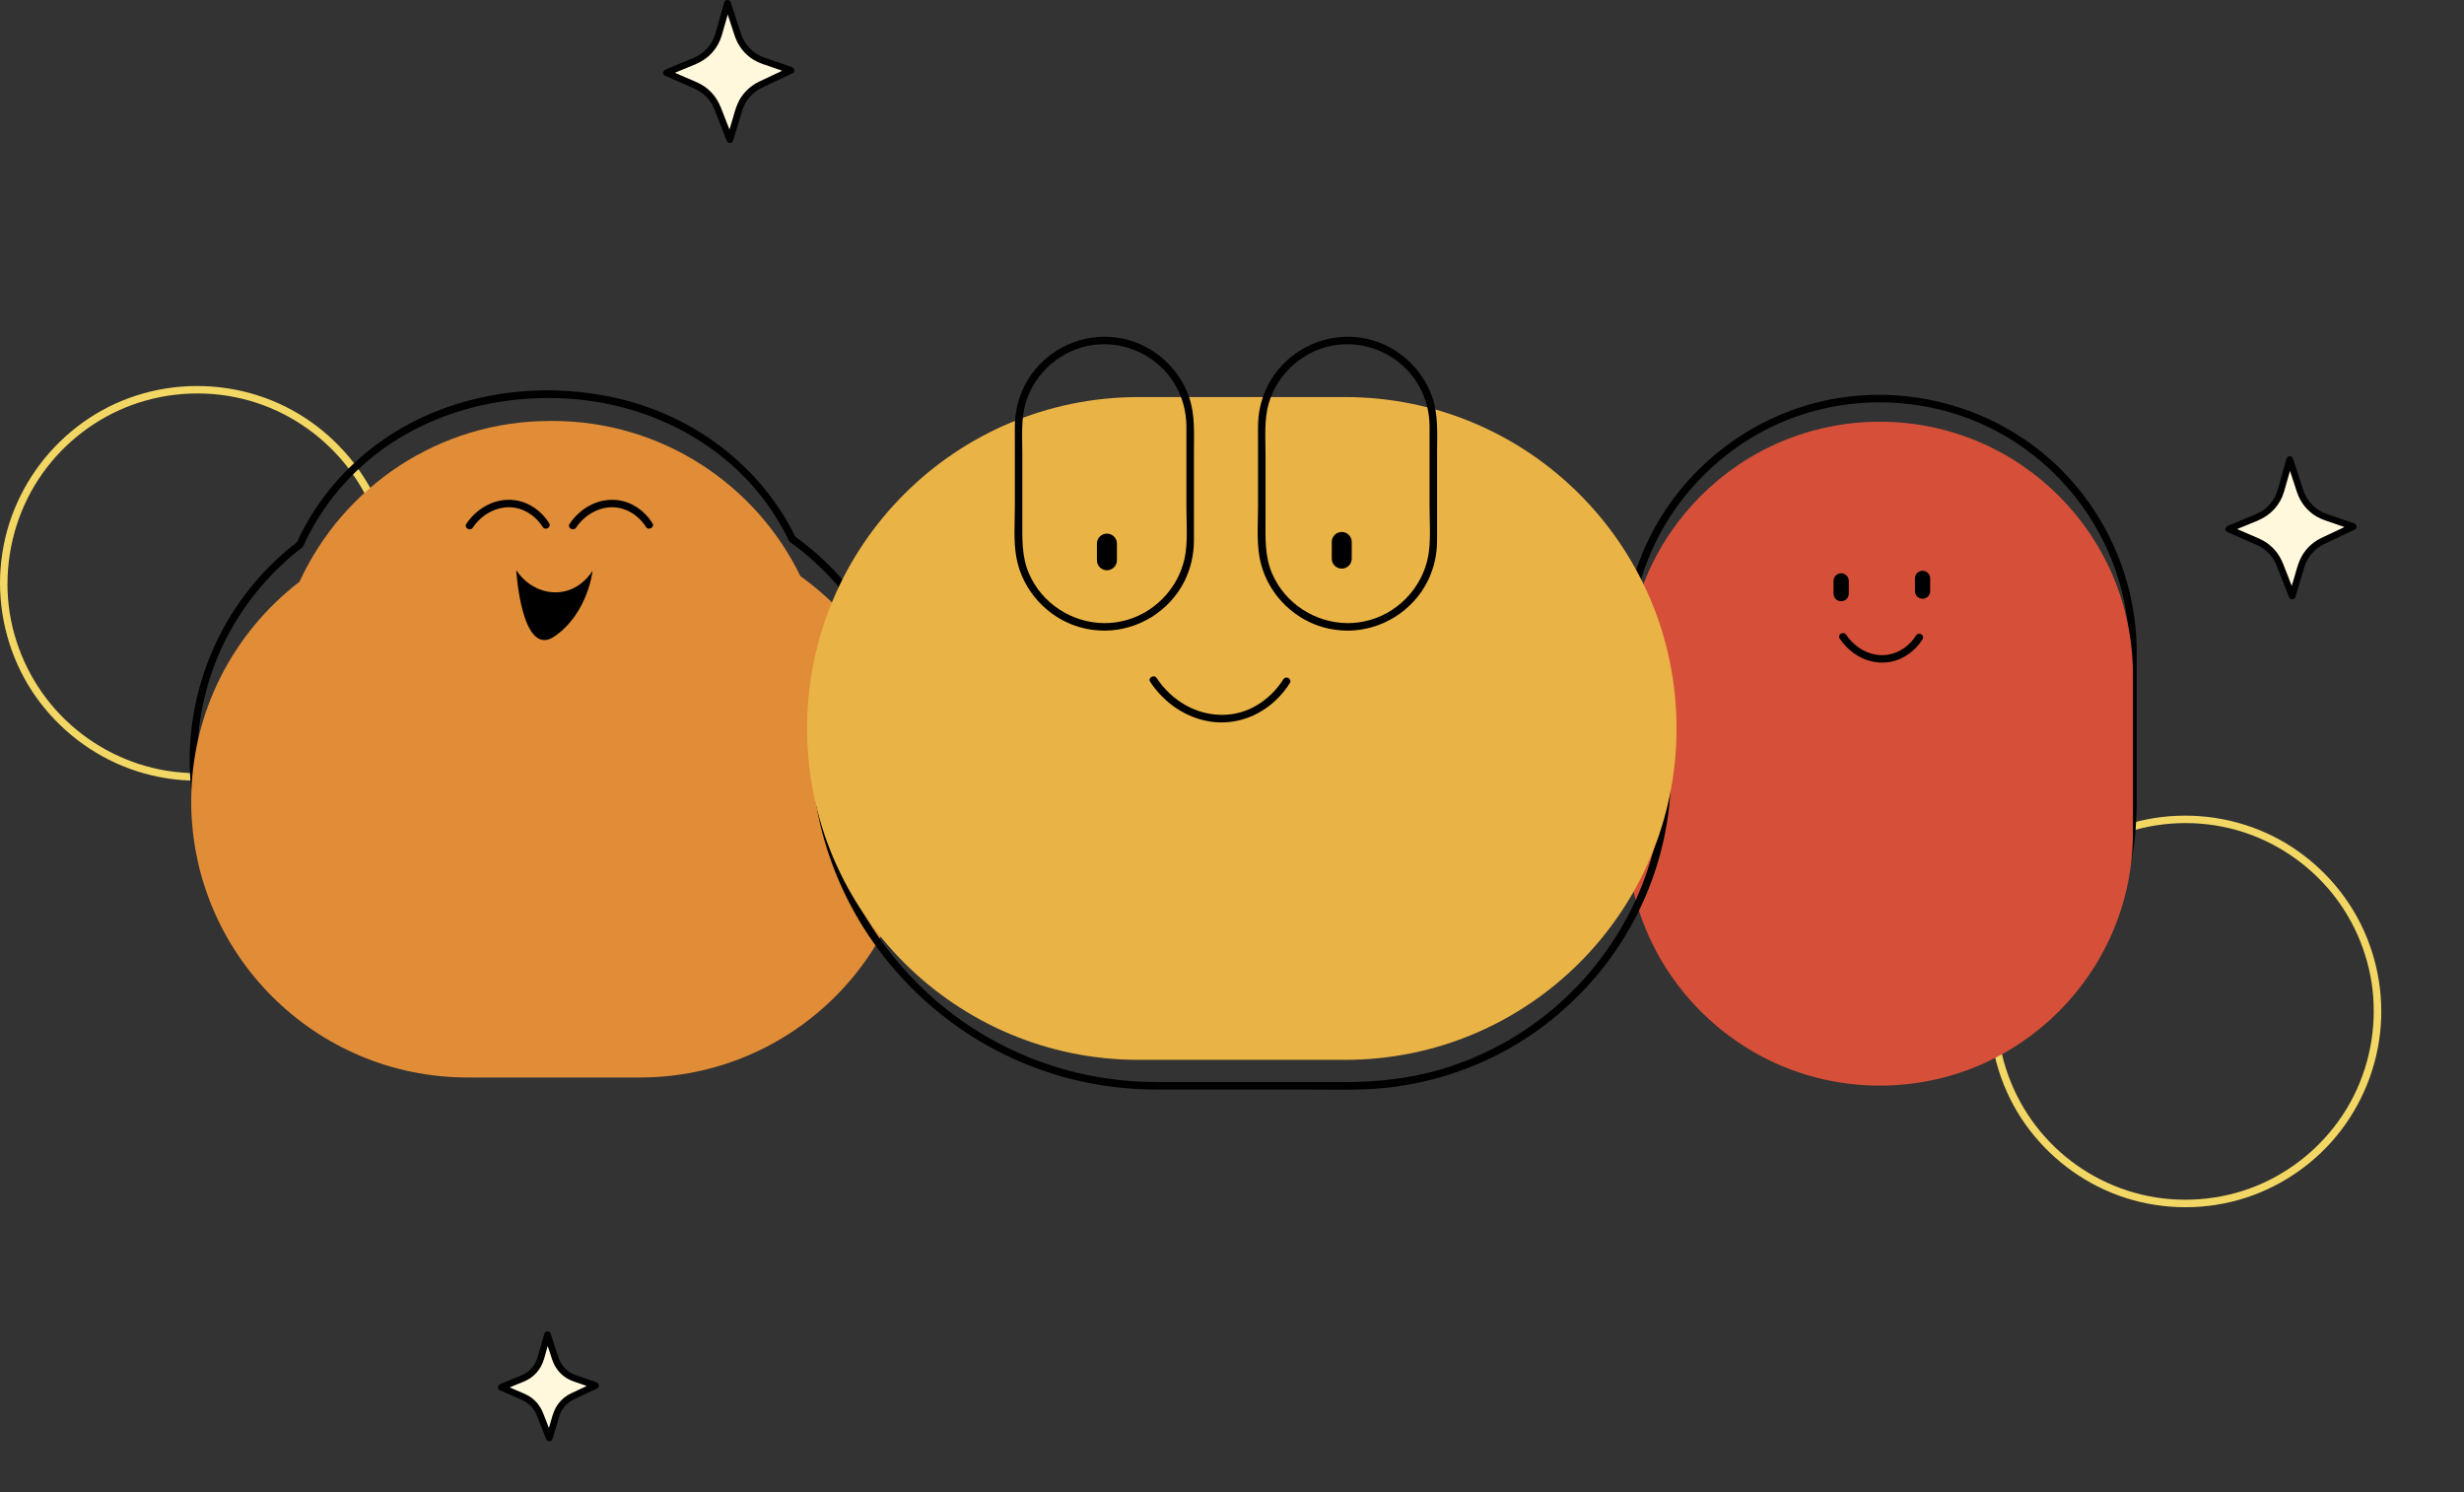 <svg width="715" height="433" viewBox="0 0 715 433" fill="none" xmlns="http://www.w3.org/2000/svg">
<rect x="0" y="0" width="715" height="433" fill="#333333" stroke="none"/>
<g clip-path="url(#clip0_3017_8608)">
<path d="M577.332 293.532C577.371 305.256 580.976 316.827 587.791 326.386C594.45 335.743 603.856 342.954 614.643 346.917C625.797 351.015 638.257 351.46 649.692 348.212C660.701 345.09 670.677 338.566 677.965 329.74C685.398 320.722 689.922 309.567 690.83 297.92C691.749 286.156 688.926 274.209 682.808 264.118C676.902 254.374 668.048 246.468 657.666 241.77C646.831 236.869 634.594 235.487 622.927 237.807C611.598 240.059 601.072 245.897 593.097 254.239C585.133 262.571 579.768 273.301 578.018 284.716C577.574 287.635 577.342 290.574 577.332 293.522C577.332 294.923 579.507 294.923 579.507 293.522C579.546 282.213 583.035 271.135 589.579 261.895C596.123 252.654 605.044 245.936 615.368 242.176C626.145 238.252 638.064 237.807 649.102 240.929C659.725 243.945 669.265 250.228 676.312 258.724C683.446 267.327 687.815 278.153 688.656 289.298C689.506 300.646 686.819 312.09 680.913 321.834C675.21 331.229 666.694 338.778 656.7 343.331C646.347 348.048 634.487 349.362 623.333 347.11C612.458 344.906 602.425 339.377 594.74 331.384C587.027 323.361 581.914 313.067 580.164 302.086C579.71 299.254 579.517 296.393 579.507 293.532C579.507 292.13 577.332 292.13 577.332 293.532Z" fill="#F3D765"/>
<path d="M-0 169.288C0.038 181.129 3.692 192.815 10.584 202.462C17.292 211.858 26.746 219.107 37.591 223.089C48.861 227.236 61.437 227.681 72.978 224.394C84.094 221.234 94.166 214.632 101.503 205.7C108.926 196.663 113.45 185.518 114.378 173.851C115.335 161.971 112.503 149.898 106.336 139.701C100.381 129.851 91.44 121.867 80.953 117.121C70.011 112.172 57.648 110.79 45.875 113.148C34.102 115.507 23.923 121.306 15.9 129.687C7.849 138.106 2.445 148.941 0.686 160.473C0.241 163.392 -0 166.34 -0 169.288C-0 170.69 2.175 170.69 2.175 169.288C2.213 157.853 5.741 146.67 12.363 137.342C18.762 128.333 27.925 121.316 38.306 117.527C49.19 113.554 61.244 113.109 72.389 116.28C83.07 119.315 92.658 125.637 99.743 134.172C106.925 142.823 111.333 153.687 112.203 164.89C113.092 176.354 110.395 187.924 104.441 197.774C98.69 207.276 90.087 214.902 79.986 219.503C69.518 224.269 57.532 225.583 46.271 223.292C35.339 221.069 25.257 215.492 17.524 207.459C9.733 199.359 4.572 188.949 2.813 177.852C2.368 175.02 2.165 172.149 2.155 169.288C2.155 167.887 -0.02 167.887 -0.02 169.288H-0Z" fill="#F3D765"/>
<path d="M151.744 400.024L145.441 402.614L151.966 405.475C154.112 406.413 155.794 408.172 156.644 410.347L159.389 417.355L161.39 410.714C162.115 408.317 163.817 406.336 166.088 405.263L172.816 402.092L166.678 399.966C164.068 399.057 162.028 396.989 161.168 394.359L158.868 387.352L156.886 394.272C156.142 396.873 154.247 398.989 151.744 400.014V400.024Z" fill="#FFF8DD"/>
<path d="M151.486 399.081L145.184 401.671C144.526 401.942 144.101 403.063 144.952 403.44C147.117 404.388 149.282 405.325 151.438 406.282C153.38 407.152 154.917 408.65 155.729 410.632C156.184 411.743 156.609 412.865 157.044 413.986L158.465 417.601C158.803 418.461 160.04 418.577 160.33 417.601C160.997 415.397 161.645 413.174 162.321 410.98C162.998 408.786 164.545 407.075 166.604 406.089C167.657 405.577 168.72 405.093 169.784 404.591L173.312 402.928C174.124 402.541 173.795 401.41 173.08 401.159L169.842 400.038C168.73 399.651 167.589 399.323 166.507 398.868C164.429 397.989 162.824 396.22 162.099 394.084C161.722 392.962 161.365 391.841 160.997 390.71L159.808 387.095C159.518 386.206 158.213 386.148 157.943 387.095L156.735 391.3C156.28 392.866 155.952 394.577 155.091 395.978C154.231 397.38 152.839 398.52 151.264 399.187C150.78 399.39 150.674 400.096 150.916 400.512C151.206 401.014 151.757 401.063 152.24 400.86C154.995 399.69 157.015 397.302 157.846 394.451C158.329 392.788 158.803 391.126 159.277 389.463L159.808 387.617H157.943C158.706 389.937 159.451 392.257 160.224 394.567C160.978 396.829 162.457 398.772 164.506 400.009C165.743 400.763 167.184 401.159 168.546 401.633L172.567 403.025L172.335 401.256C170.112 402.3 167.889 403.344 165.676 404.397C163.539 405.412 161.809 407.191 160.872 409.366C160.35 410.574 160.031 411.888 159.654 413.145L158.465 417.089H160.33C159.431 414.788 158.532 412.478 157.624 410.178C156.715 407.877 155.227 406.099 153.119 404.958C152.027 404.368 150.829 403.924 149.688 403.421L145.938 401.778L145.706 403.547L152.008 400.956C152.491 400.753 152.829 400.318 152.684 399.767C152.559 399.313 151.979 398.888 151.496 399.091L151.486 399.081Z" fill="black"/>
<path d="M655.045 150.101L646.723 153.523L655.335 157.302C658.167 158.549 660.39 160.859 661.512 163.73L665.136 172.98L667.775 164.213C668.732 161.043 670.984 158.423 673.981 157.012L682.864 152.827L674.754 150.014C671.303 148.815 668.616 146.08 667.485 142.619L664.45 133.359L661.831 142.503C660.845 145.935 658.351 148.728 655.045 150.091V150.101Z" fill="#FFF8DD"/>
<path d="M654.787 149.168L646.465 152.59C645.808 152.86 645.382 153.982 646.233 154.359C649.094 155.615 651.965 156.852 654.816 158.128C657.426 159.288 659.524 161.357 660.587 164.025C661.177 165.494 661.747 166.973 662.327 168.452L664.202 173.246C664.54 174.106 665.778 174.222 666.068 173.246C666.947 170.327 667.807 167.398 668.706 164.488C669.605 161.579 671.713 159.182 674.477 157.858C675.859 157.2 677.251 156.553 678.633 155.895L683.35 153.672C684.162 153.286 683.834 152.155 683.118 151.903L678.836 150.415C677.367 149.902 675.84 149.468 674.409 148.859C671.577 147.66 669.373 145.253 668.407 142.344C667.923 140.884 667.45 139.425 666.967 137.965L665.372 133.103C665.082 132.214 663.777 132.156 663.506 133.103L661.921 138.642C661.312 140.778 660.858 143.078 659.669 144.973C658.48 146.867 656.788 148.298 654.787 149.149C654.304 149.352 653.966 149.786 654.111 150.337C654.236 150.792 654.816 151.217 655.3 151.014C658.963 149.477 661.689 146.471 662.791 142.653C663.419 140.459 664.047 138.265 664.676 136.07L665.381 133.615H663.516C664.521 136.679 665.517 139.734 666.522 142.798C667.488 145.727 669.441 148.25 672.099 149.835C673.704 150.792 675.56 151.314 677.319 151.923L682.606 153.759L682.374 151.99C679.445 153.373 676.507 154.745 673.588 156.137C670.823 157.452 668.581 159.733 667.363 162.546C666.686 164.121 666.271 165.842 665.778 167.485L664.202 172.724H666.068C664.879 169.689 663.69 166.644 662.501 163.609C661.38 160.777 659.417 158.37 656.721 156.901C655.29 156.118 653.724 155.538 652.236 154.88L647.219 152.677L646.987 154.446L655.309 151.024C655.793 150.821 656.131 150.386 655.986 149.835C655.86 149.381 655.28 148.955 654.797 149.158L654.787 149.168Z" fill="black"/>
<path d="M201.709 17.671L193.387 21.093L201.999 24.872C204.831 26.119 207.054 28.43 208.176 31.3L211.8 40.551L214.439 31.784C215.396 28.613 217.648 25.994 220.645 24.582L229.528 20.397L221.418 17.584C217.967 16.386 215.28 13.65 214.149 10.19L211.114 0.93L208.495 10.074C207.509 13.505 205.015 16.299 201.709 17.662V17.671Z" fill="#FFF8DD"/>
<path d="M201.451 16.738L193.129 20.16C192.472 20.431 192.046 21.552 192.897 21.929C195.758 23.185 198.629 24.423 201.48 25.699C204.09 26.858 206.188 28.927 207.251 31.595C207.841 33.064 208.411 34.543 208.991 36.022L210.866 40.816C211.204 41.676 212.442 41.792 212.732 40.816C213.611 37.897 214.472 34.968 215.37 32.059C216.269 29.149 218.377 26.752 221.141 25.428C222.523 24.771 223.915 24.123 225.297 23.466L230.015 21.242C230.826 20.856 230.498 19.725 229.783 19.474L225.5 17.985C224.031 17.473 222.504 17.038 221.073 16.429C218.241 15.23 216.037 12.823 215.071 9.914C214.588 8.454 214.114 6.995 213.631 5.535L212.036 0.673C211.746 -0.216 210.441 -0.274 210.17 0.673L208.585 6.212C207.976 8.348 207.522 10.649 206.333 12.543C205.183 14.38 203.452 15.868 201.451 16.719C200.968 16.922 200.63 17.357 200.775 17.908C200.9 18.362 201.48 18.787 201.964 18.584C205.627 17.047 208.353 14.041 209.455 10.223C210.083 8.029 210.711 5.835 211.34 3.641L212.045 1.186H210.18C211.185 4.25 212.181 7.304 213.186 10.368C214.153 13.297 216.105 15.82 218.763 17.405C220.368 18.362 222.224 18.884 223.983 19.493L229.27 21.329L229.038 19.561C226.109 20.943 223.171 22.316 220.252 23.707C217.487 25.022 215.245 27.303 214.027 30.116C213.35 31.692 212.935 33.412 212.442 35.055L210.866 40.294H212.732C211.543 37.259 210.354 34.214 209.165 31.179C208.044 28.347 206.081 25.94 203.385 24.471C201.954 23.688 200.388 23.108 198.9 22.451L193.883 20.247L193.651 22.016L201.973 18.594C202.457 18.391 202.795 17.956 202.65 17.405C202.524 16.951 201.944 16.526 201.461 16.729L201.451 16.738Z" fill="black"/>
<path d="M617.851 189.08V223.617C617.851 227.928 617.929 232.239 617.832 236.55C617.59 247.047 615.058 257.477 610.389 266.892C601.216 285.392 584.214 299.408 564.253 304.763C543.8 310.244 521.529 306.348 504.15 294.266C487.099 282.406 475.693 263.267 473.528 242.601C472.996 237.555 473.122 232.461 473.122 227.396V189.68C473.122 180.854 474.572 172.145 477.646 163.852C484.77 144.646 500.235 128.958 519.345 121.592C539.112 113.966 561.788 115.435 580.347 125.671C598.461 135.656 611.704 153.297 616.16 173.499C617.291 178.622 617.832 183.851 617.842 189.09C617.842 190.491 620.017 190.491 620.017 189.09C619.968 167.641 610.582 146.907 594.373 132.834C578.076 118.683 556.172 112.303 534.811 115.319C513.913 118.277 494.958 130.407 483.3 147.971C477.423 156.815 473.48 166.945 471.846 177.442C470.938 183.281 470.938 189.1 470.938 194.976V233.94C470.938 242.524 472.184 251.03 474.988 259.159C478.419 269.076 483.938 278.211 491.12 285.866C505.677 301.39 526.585 310.041 547.85 309.364C569.212 308.688 589.636 298.616 603.159 282.067C609.819 273.909 614.749 264.388 617.474 254.21C619.388 247.057 620.007 239.788 620.007 232.413V189.1C620.007 187.698 617.832 187.698 617.832 189.1L617.851 189.08Z" fill="black"/>
<path d="M472.031 195.846V241.614C472.031 282.181 504.917 315.066 545.483 315.066C586.05 315.066 618.935 282.181 618.935 241.614V195.846C618.935 155.279 586.05 122.394 545.483 122.394C504.917 122.394 472.031 155.279 472.031 195.846Z" fill="#D65039"/>
<path d="M536.474 168.589C536.474 167.366 535.483 166.375 534.26 166.375C533.038 166.375 532.047 167.366 532.047 168.589V172.281C532.047 173.503 533.038 174.494 534.26 174.494C535.483 174.494 536.474 173.503 536.474 172.281V168.589Z" fill="black"/>
<path d="M560.099 167.858C560.099 166.636 559.108 165.645 557.885 165.645C556.663 165.645 555.672 166.636 555.672 167.858V171.55C555.672 172.773 556.663 173.764 557.885 173.764C559.108 173.764 560.099 172.773 560.099 171.55V167.858Z" fill="black"/>
<path d="M533.851 185.327C536.954 189.957 542.299 192.953 547.953 192.18C552.071 191.62 555.696 189.019 557.88 185.53C558.625 184.341 556.749 183.249 556.005 184.428C554.227 187.26 551.317 189.406 548.002 189.986C543.159 190.837 538.384 188.188 535.726 184.225C534.953 183.065 533.068 184.157 533.851 185.327Z" fill="black"/>
<path d="M230.873 155.91C220.927 135.573 201.991 121.142 180.098 115.825C158.204 110.509 133.827 113.515 114.543 125.424C105.186 131.204 97.144 139.014 91.161 148.245C89.682 150.526 88.329 152.894 87.12 155.33C86.821 155.92 86.598 156.645 86.221 157.186C85.903 157.66 85.293 158.017 84.829 158.394C83.612 159.371 82.423 160.386 81.272 161.439C76.932 165.373 73.037 169.791 69.654 174.566C56.102 193.685 51.433 218.836 57.939 241.435C63.69 261.434 77.986 278.147 96.274 287.871C105.65 292.858 115.935 295.99 126.471 297.227C131.951 297.865 137.432 297.817 142.932 297.817C156.426 297.817 169.91 297.817 183.404 297.817C190.692 297.817 197.903 297.276 205.017 295.613C215.04 293.274 224.629 288.982 232.961 282.931C249.596 270.849 260.5 252.28 263.284 231.934C266.502 208.445 259.205 184.396 243.227 166.833C239.389 162.618 235.097 158.849 230.477 155.524C229.337 154.702 228.254 156.587 229.375 157.399C248.62 171.221 260.78 193.501 261.805 217.193C262.684 237.656 255.609 258.061 241.284 272.85C227.046 287.552 207.066 295.401 186.709 295.633C175.342 295.768 163.975 295.633 152.608 295.633H137.21C128.636 295.633 120.14 294.492 111.933 291.998C92.504 286.092 75.424 272.898 65.749 254.929C55.194 235.317 54.604 211.432 63.052 190.94C67.489 180.182 74.41 170.496 83.051 162.725C84.124 161.758 85.216 160.83 86.347 159.922C86.792 159.564 87.391 159.235 87.768 158.81C88.251 158.249 88.503 157.389 88.822 156.722C90.03 154.277 91.364 151.909 92.833 149.608C95.733 145.084 99.145 140.899 102.992 137.139C118.854 121.625 140.931 114.704 162.844 115.584C184.95 116.473 206.438 126.042 220.434 143.441C223.788 147.607 226.63 152.179 228.979 156.983C229.597 158.24 231.473 157.138 230.854 155.881L230.873 155.91Z" fill="black"/>
<path d="M232.266 167.212C219.304 140.543 191.959 122.168 160.322 122.168H159.626C127.351 122.168 99.542 141.297 86.909 168.836C67.808 183.499 55.484 206.552 55.484 232.496C55.484 276.795 91.394 312.705 135.693 312.705H185.666C229.966 312.705 265.875 276.795 265.875 232.496C265.875 205.576 252.613 181.759 232.266 167.212Z" fill="#E18D37"/>
<path d="M171.947 165.664C171.464 166.437 168.661 170.758 163.296 171.725C158.212 172.633 152.876 170.168 149.793 165.461C149.793 165.461 151.34 191.395 161.006 184.629C170.672 177.862 171.947 165.664 171.947 165.664Z" fill="black"/>
<path d="M137.199 153.127C139.857 149.155 144.622 146.525 149.474 147.366C152.79 147.937 155.709 150.102 157.478 152.924C158.222 154.104 160.107 153.021 159.353 151.822C157.169 148.333 153.544 145.733 149.426 145.172C143.771 144.399 138.426 147.395 135.323 152.025C134.54 153.195 136.425 154.278 137.199 153.127Z" fill="black"/>
<path d="M167.163 153.127C169.822 149.155 174.587 146.525 179.439 147.366C182.755 147.937 185.674 150.102 187.443 152.924C188.187 154.104 190.072 153.021 189.318 151.822C187.133 148.333 183.509 145.733 179.391 145.172C173.736 144.399 168.391 147.395 165.288 152.025C164.505 153.195 166.39 154.278 167.163 153.127Z" fill="black"/>
<path d="M335.466 316.208H381.157C387.798 316.208 394.506 316.43 401.127 315.802C414.747 314.526 427.999 310.234 439.753 303.226C451.207 296.392 461.124 287.074 468.693 276.103C476.396 264.929 481.587 252.025 483.733 238.618C485.927 224.883 485.057 210.664 481.268 197.277C477.605 184.324 471.206 172.213 462.642 161.832C454.145 151.537 443.503 143.012 431.594 136.98C419.309 130.765 405.757 127.218 392.002 126.609C386.27 126.357 380.5 126.512 374.768 126.512H325.462C313.862 126.512 302.34 128.571 291.563 132.901C279.132 137.898 267.891 145.66 258.834 155.539C249.777 165.418 242.933 177.384 239.067 190.259C235.046 203.627 234.379 217.788 236.505 231.562C238.574 244.998 243.465 257.979 250.724 269.463C257.848 280.724 267.204 290.515 278.117 298.161C289.195 305.923 301.876 311.404 315.129 314.129C321.817 315.502 328.642 316.188 335.466 316.198C336.867 316.198 336.867 314.023 335.466 314.023C321.788 314.004 308.15 311.181 295.642 305.604C283.134 300.027 272.782 292.487 263.812 282.879C254.784 273.213 247.718 261.701 243.242 249.251C238.767 236.801 236.689 222.669 237.742 209.108C238.786 195.672 243.001 182.546 249.96 171.014C256.765 159.715 266.141 150 277.189 142.809C288.431 135.492 301.335 130.784 314.665 129.267C321.102 128.532 327.588 128.687 334.055 128.687H385.033C394.429 128.687 403.689 129.557 412.784 132.041C425.563 135.53 437.578 141.726 447.824 150.126C458.021 158.487 466.44 168.907 472.433 180.651C478.591 192.714 482.08 206.083 482.66 219.605C483.24 233.176 480.862 246.825 475.497 259.313C470.278 271.444 462.4 282.357 452.55 291.163C442.691 299.978 430.879 306.571 418.197 310.331C408.928 313.076 399.484 314.042 389.857 314.042H335.466C334.064 314.042 334.064 316.217 335.466 316.217V316.208Z" fill="black"/>
<path d="M330.386 307.59H390.315C443.432 307.59 486.492 264.53 486.492 211.413C486.492 158.296 443.432 115.236 390.315 115.236L330.386 115.236C277.269 115.236 234.209 158.296 234.209 211.413C234.209 264.53 277.269 307.59 330.386 307.59Z" fill="#EAB346"/>
<path d="M391.039 183.019C400.763 183.019 409.946 177.374 414.276 168.655C416.093 164.992 417.002 160.98 417.012 156.892C417.012 155.142 417.012 153.392 417.012 151.643V131.422C417.012 126.018 417.408 120.47 415.62 115.289C412.469 106.135 404.272 99.311 394.673 97.977C384.988 96.624 375.245 100.916 369.658 108.929C366.855 112.95 365.269 117.773 365.076 122.674C365.018 124.191 365.057 125.709 365.057 127.217V146.936C365.057 151.807 364.622 156.998 365.501 161.821C367.241 171.371 374.549 179.346 383.867 182.014C386.196 182.681 388.613 182.999 391.029 183.019C392.431 183.019 392.431 180.854 391.029 180.844C381.576 180.776 372.867 175.122 369.126 166.403C366.98 161.406 367.222 156.196 367.222 150.899V131.634C367.222 126.84 366.806 121.765 368.15 117.106C370.731 108.098 378.696 101.244 388.004 100.075C397.206 98.924 406.447 103.322 411.309 111.229C413.619 114.999 414.808 119.3 414.827 123.718C414.827 125.1 414.827 126.482 414.827 127.865V146.936C414.827 151.247 415.175 155.761 414.643 160.062C413.493 169.37 406.611 177.335 397.612 179.916C395.466 180.535 393.253 180.844 391.02 180.844C389.618 180.844 389.618 183.019 391.02 183.019H391.039Z" fill="black"/>
<path d="M320.477 183.019C330.201 183.019 339.383 177.374 343.714 168.655C345.531 164.992 346.439 160.98 346.449 156.892C346.449 155.142 346.449 153.392 346.449 151.643V131.422C346.449 126.018 346.845 120.47 345.057 115.289C341.906 106.135 333.709 99.311 324.111 97.977C314.426 96.624 304.682 100.916 299.095 108.929C296.292 112.95 294.707 117.773 294.514 122.674C294.456 124.191 294.494 125.709 294.494 127.217V146.936C294.494 151.807 294.059 156.998 294.939 161.821C296.679 171.371 303.986 179.346 313.304 182.014C315.634 182.681 318.05 182.999 320.467 183.019C321.868 183.019 321.868 180.854 320.467 180.844C311.013 180.776 302.304 175.122 298.564 166.403C296.418 161.406 296.659 156.196 296.659 150.899V131.634C296.659 126.84 296.244 121.765 297.587 117.106C300.168 108.098 308.133 101.244 317.441 100.075C326.643 98.924 335.884 103.322 340.746 111.229C343.056 114.999 344.245 119.3 344.265 123.718C344.265 125.1 344.265 126.482 344.265 127.865V146.936C344.265 151.247 344.613 155.761 344.081 160.062C342.931 169.37 336.048 177.335 327.049 179.916C324.904 180.535 322.69 180.844 320.457 180.844C319.056 180.844 319.056 183.019 320.457 183.019H320.477Z" fill="black"/>
<path d="M386.446 162.116C386.446 163.717 387.745 165.016 389.346 165.016C390.948 165.016 392.246 163.717 392.246 162.116V157.283C392.246 155.681 390.948 154.383 389.346 154.383C387.745 154.383 386.446 155.681 386.446 157.283V162.116Z" fill="black"/>
<path d="M318.302 162.6C318.302 164.202 319.6 165.5 321.202 165.5C322.803 165.5 324.102 164.202 324.102 162.6V157.767C324.102 156.166 322.803 154.867 321.202 154.867C319.6 154.867 318.302 156.166 318.302 157.767V162.6Z" fill="black"/>
<path d="M333.765 197.889C337.863 204.066 344.33 208.541 351.753 209.488C358.635 210.358 365.382 207.865 370.341 203.08C371.839 201.64 373.183 200.006 374.285 198.237C375.029 197.048 373.144 195.956 372.41 197.135C370.196 200.663 366.977 203.631 363.236 205.477C357.195 208.474 349.984 207.971 344.156 204.723C340.705 202.809 337.815 200.054 335.64 196.778C334.867 195.618 332.982 196.7 333.765 197.88V197.889Z" fill="black"/>
</g>
<defs>
<clipPath id="clip0_3017_8608">
<rect width="714.87" height="432.75" fill="white"/>
</clipPath>
</defs>
</svg>
